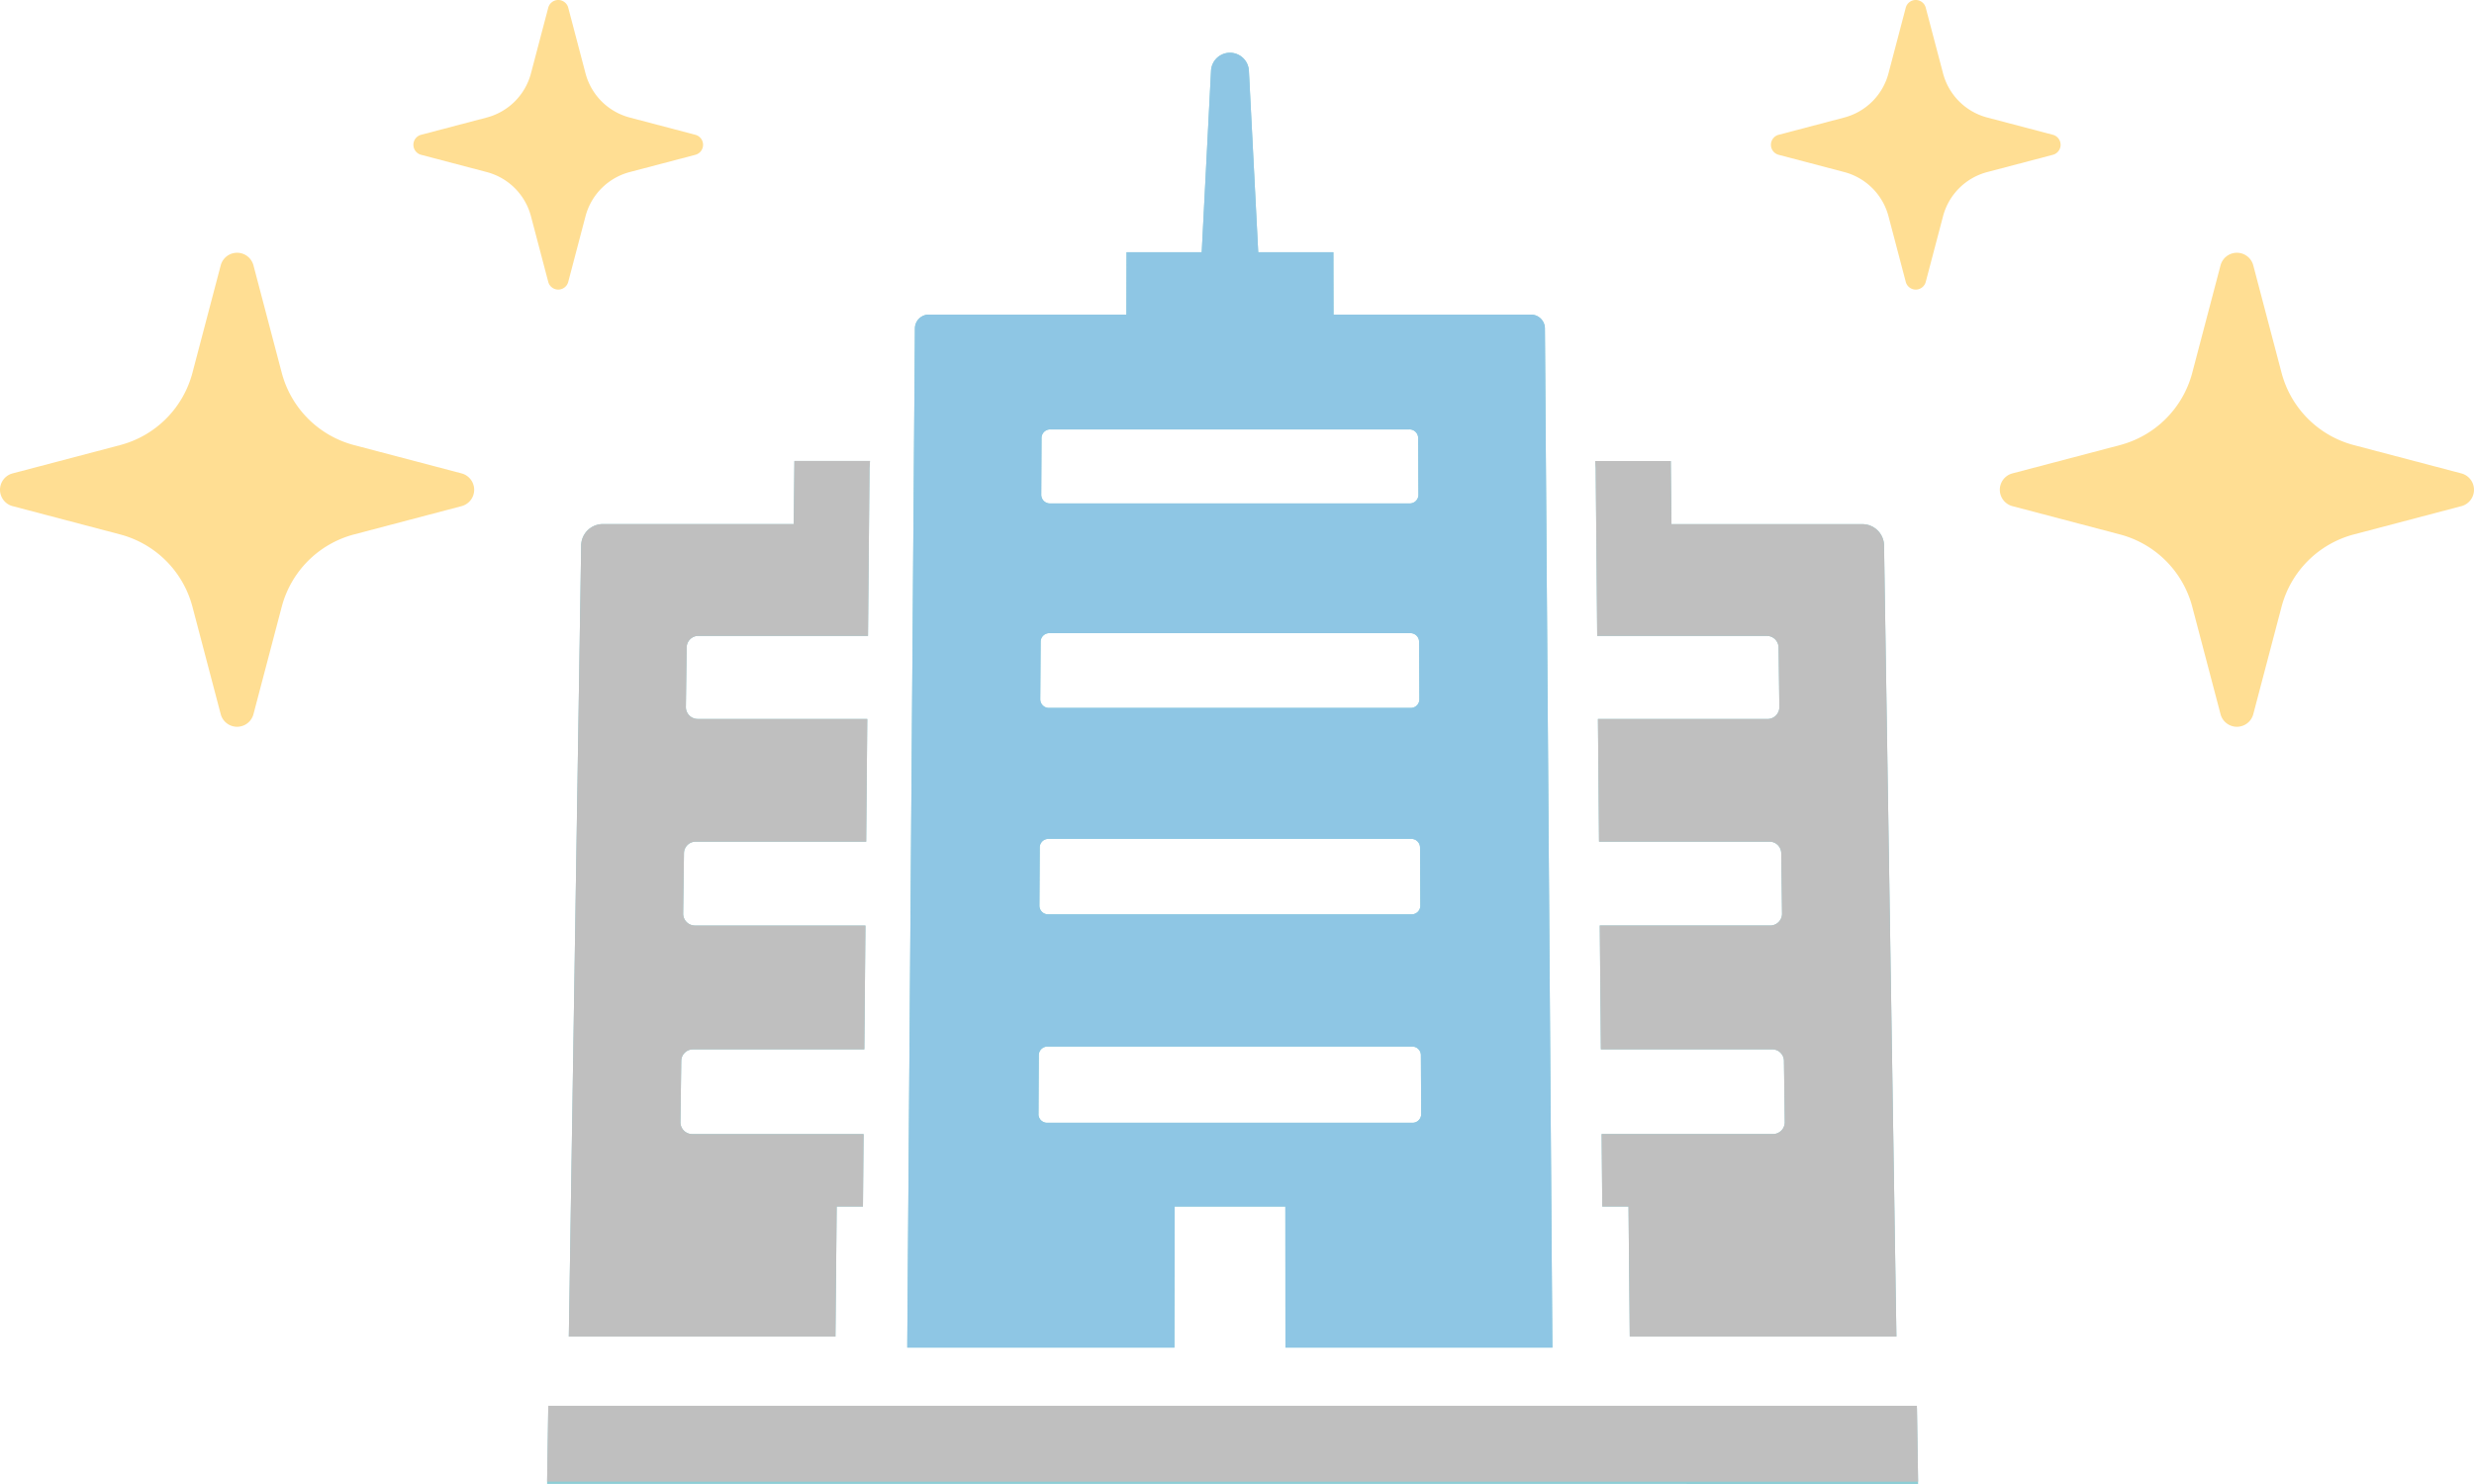 <svg xmlns="http://www.w3.org/2000/svg" width="179.076" height="107.444" viewBox="0 0 179.076 107.444">
  <g id="グループ_312" data-name="グループ 312" transform="translate(-245.25 -185)">
    <g id="会社_企業の建物アイコン素材_3" data-name="会社・企業の建物アイコン素材 3" transform="translate(284.85 188.817)" opacity="0.5">
      <path id="パス_88" data-name="パス 88" d="M158.949,93.753h.033L159,83.539h8.013L167.02,93.7v.019h0v.033h19.321l-.541-73.79a1.006,1.006,0,0,0-1-1H170.5l-.01-4.518h-5.441L164.374,1.3a1.372,1.372,0,0,0-2.74,0l-.674,13.142h-5.441l-.011,4.518H141.2a1.008,1.008,0,0,0-1,1L139.647,93.4l0,.321v.033h19.3Zm-9.585-65.859a.625.625,0,0,1,.626-.621H176a.625.625,0,0,1,.626.621l.021,4.11a.627.627,0,0,1-.628.629H149.971a.627.627,0,0,1-.628-.629ZM149.3,42.646a.625.625,0,0,1,.626-.62h26.144a.624.624,0,0,1,.625.62l.021,4.165a.625.625,0,0,1-.626.628H149.9a.626.626,0,0,1-.628-.628Zm-.066,14.893a.622.622,0,0,1,.625-.618h26.278a.623.623,0,0,1,.625.618l.021,4.22a.623.623,0,0,1-.625.625H149.837a.624.624,0,0,1-.626-.625Zm-.089,19.312.021-4.276a.622.622,0,0,1,.624-.617H176.2a.622.622,0,0,1,.624.617l.021,4.276a.624.624,0,0,1-.625.625H149.768A.622.622,0,0,1,149.143,76.851Z" transform="translate(-113.575)" fill="#1b9eac"/>
      <path id="パス_89" data-name="パス 89" d="M110.079,490.34l-.086-5.5H10.926l-.084,5.364,0,.1h0v.032Z" transform="translate(-10.84 -386.713)" fill="#1b9eac"/>
      <path id="パス_90" data-name="パス 90" d="M385.716,146.566l.036,4.046.035,3.848.037,4.244H398.1a.85.85,0,0,1,.853.838l.057,4.311a.858.858,0,0,1-.859.867H385.878l.079,8.88h12.337a.848.848,0,0,1,.852.836l.058,4.374a.855.855,0,0,1-.857.863H386.011l.08,8.966h12.4a.847.847,0,0,1,.851.833l.059,4.438a.854.854,0,0,1-.856.861h-12.4l.047,5.247h1.9l.09,9.415h19.3l-.895-57.3a1.57,1.57,0,0,0-1.633-1.518H391.2l-.049-4.573H386.07l-.358,0v0h-.032Z" transform="translate(-309.814 -116.48)" fill="#1b9eac"/>
      <path id="パス_91" data-name="パス 91" d="M38,200.024h1.9l.046-5.169v-.078h-12.4a.854.854,0,0,1-.856-.861l.059-4.438a.846.846,0,0,1,.85-.833H40l.079-8.856v-.111H27.744a.855.855,0,0,1-.857-.863l.058-4.374a.847.847,0,0,1,.851-.836H40.134l.078-8.8v-.052h0v-.032H27.942a.858.858,0,0,1-.859-.867l.057-4.311a.849.849,0,0,1,.852-.838H40.266l.038-4.244.035-3.848.036-4.046.032-.463,0-.032h0l0-.032H34.939l-.049,4.573H21.138a1.569,1.569,0,0,0-1.633,1.518l-.878,56.225-.017,1.047v.032h19.3Z" transform="translate(-17.037 -116.484)" fill="#1b9eac"/>
      <path id="パス_92" data-name="パス 92" d="M158.949,93.753h.033L159,83.539h8.013L167.02,93.7v.019h0v.033h19.321l-.541-73.79a1.006,1.006,0,0,0-1-1H170.5l-.01-4.518h-5.441L164.374,1.3a1.372,1.372,0,0,0-2.74,0l-.674,13.142h-5.441l-.011,4.518H141.2a1.008,1.008,0,0,0-1,1L139.647,93.4l0,.321v.033h19.3Zm-9.585-65.859a.625.625,0,0,1,.626-.621H176a.625.625,0,0,1,.626.621l.021,4.11a.627.627,0,0,1-.628.629H149.971a.627.627,0,0,1-.628-.629ZM149.3,42.646a.625.625,0,0,1,.626-.62h26.144a.624.624,0,0,1,.625.62l.021,4.165a.625.625,0,0,1-.626.628H149.9a.626.626,0,0,1-.628-.628Zm-.066,14.893a.622.622,0,0,1,.625-.618h26.278a.623.623,0,0,1,.625.618l.021,4.22a.623.623,0,0,1-.625.625H149.837a.624.624,0,0,1-.626-.625Zm-.089,19.312.021-4.276a.622.622,0,0,1,.624-.617H176.2a.622.622,0,0,1,.624.617l.021,4.276a.624.624,0,0,1-.625.625H149.768A.622.622,0,0,1,149.143,76.851Z" transform="translate(-113.575)" fill="#1d8ec9"/>
      <path id="パス_93" data-name="パス 93" d="M110.079,490.34l-.086-5.5H10.926l-.084,5.364,0,.1h0v.032Z" transform="translate(-10.84 -386.877)" fill="gray"/>
      <path id="パス_94" data-name="パス 94" d="M385.716,146.566l.036,4.046.035,3.848.037,4.244H398.1a.85.85,0,0,1,.853.838l.057,4.311a.858.858,0,0,1-.859.867H385.878l.079,8.88h12.337a.848.848,0,0,1,.852.836l.058,4.374a.855.855,0,0,1-.857.863H386.011l.08,8.966h12.4a.847.847,0,0,1,.851.833l.059,4.438a.854.854,0,0,1-.856.861h-12.4l.047,5.247h1.9l.09,9.415h19.3l-.895-57.3a1.57,1.57,0,0,0-1.633-1.518H391.2l-.049-4.573H386.07l-.358,0v0h-.032Z" transform="translate(-309.814 -116.48)" fill="gray"/>
      <path id="パス_95" data-name="パス 95" d="M38,200.024h1.9l.046-5.169v-.078h-12.4a.854.854,0,0,1-.856-.861l.059-4.438a.846.846,0,0,1,.85-.833H40l.079-8.856v-.111H27.744a.855.855,0,0,1-.857-.863l.058-4.374a.847.847,0,0,1,.851-.836H40.134l.078-8.8v-.052h0v-.032H27.942a.858.858,0,0,1-.859-.867l.057-4.311a.849.849,0,0,1,.852-.838H40.266l.038-4.244.035-3.848.036-4.046.032-.463,0-.032h0l0-.032H34.939l-.049,4.573H21.138a1.569,1.569,0,0,0-1.633,1.518l-.878,56.225-.017,1.047v.032h19.3Z" transform="translate(-17.037 -116.484)" fill="gray"/>
    </g>
    <g id="キラキラアイコン5" transform="translate(245.25 185)" opacity="0.5">
      <path id="パス_96" data-name="パス 96" d="M170.544,18.346l7.776,2.047a7.351,7.351,0,0,1,5.24,5.238l2.046,7.776a1.226,1.226,0,0,0,2.371,0l2.046-7.776a7.351,7.351,0,0,1,5.24-5.238l7.776-2.047a1.226,1.226,0,0,0,0-2.371l-7.776-2.047a7.35,7.35,0,0,1-5.24-5.238L187.977.914a1.226,1.226,0,0,0-2.371,0L183.56,8.69a7.35,7.35,0,0,1-5.24,5.238l-7.776,2.047a1.226,1.226,0,0,0,0,2.371Z" transform="translate(-169.63 18.3)" fill="#ffbd27"/>
      <path id="パス_97" data-name="パス 97" d="M8.97,319.206l4.751,1.25a4.489,4.489,0,0,1,3.2,3.2l1.251,4.751a.748.748,0,0,0,1.447,0l1.25-4.751a4.492,4.492,0,0,1,3.2-3.2l4.751-1.25a.749.749,0,0,0,0-1.449l-4.751-1.25a4.492,4.492,0,0,1-3.2-3.2l-1.25-4.751a.748.748,0,0,0-1.447,0l-1.251,4.751a4.489,4.489,0,0,1-3.2,3.2l-4.751,1.25a.749.749,0,0,0,0,1.449Z" transform="translate(21.512 -307.998)" fill="#ffbd27"/>
    </g>
    <g id="キラキラアイコン5-2" data-name="キラキラアイコン5" transform="translate(373.434 185)" opacity="0.5">
      <path id="パス_96-2" data-name="パス 96" d="M203.039,18.346l-7.776,2.047a7.351,7.351,0,0,0-5.24,5.238l-2.046,7.776a1.226,1.226,0,0,1-2.371,0l-2.046-7.776a7.351,7.351,0,0,0-5.24-5.238l-7.776-2.047a1.226,1.226,0,0,1,0-2.371l7.776-2.047a7.35,7.35,0,0,0,5.24-5.238L185.606.914a1.226,1.226,0,0,1,2.371,0l2.046,7.777a7.35,7.35,0,0,0,5.24,5.238l7.776,2.047a1.226,1.226,0,0,1,0,2.371Z" transform="translate(-153.061 18.3)" fill="#ffbd27"/>
      <path id="パス_97-2" data-name="パス 97" d="M28.822,319.206l-4.751,1.25a4.489,4.489,0,0,0-3.2,3.2l-1.251,4.751a.748.748,0,0,1-1.447,0l-1.25-4.751a4.492,4.492,0,0,0-3.2-3.2l-4.751-1.25a.749.749,0,0,1,0-1.449l4.751-1.25a4.492,4.492,0,0,0,3.2-3.2l1.25-4.751a.748.748,0,0,1,1.447,0l1.251,4.751a4.489,4.489,0,0,0,3.2,3.2l4.751,1.25a.749.749,0,0,1,0,1.449Z" transform="translate(-8.412 -307.998)" fill="#ffbd27"/>
    </g>
  </g>
</svg>
